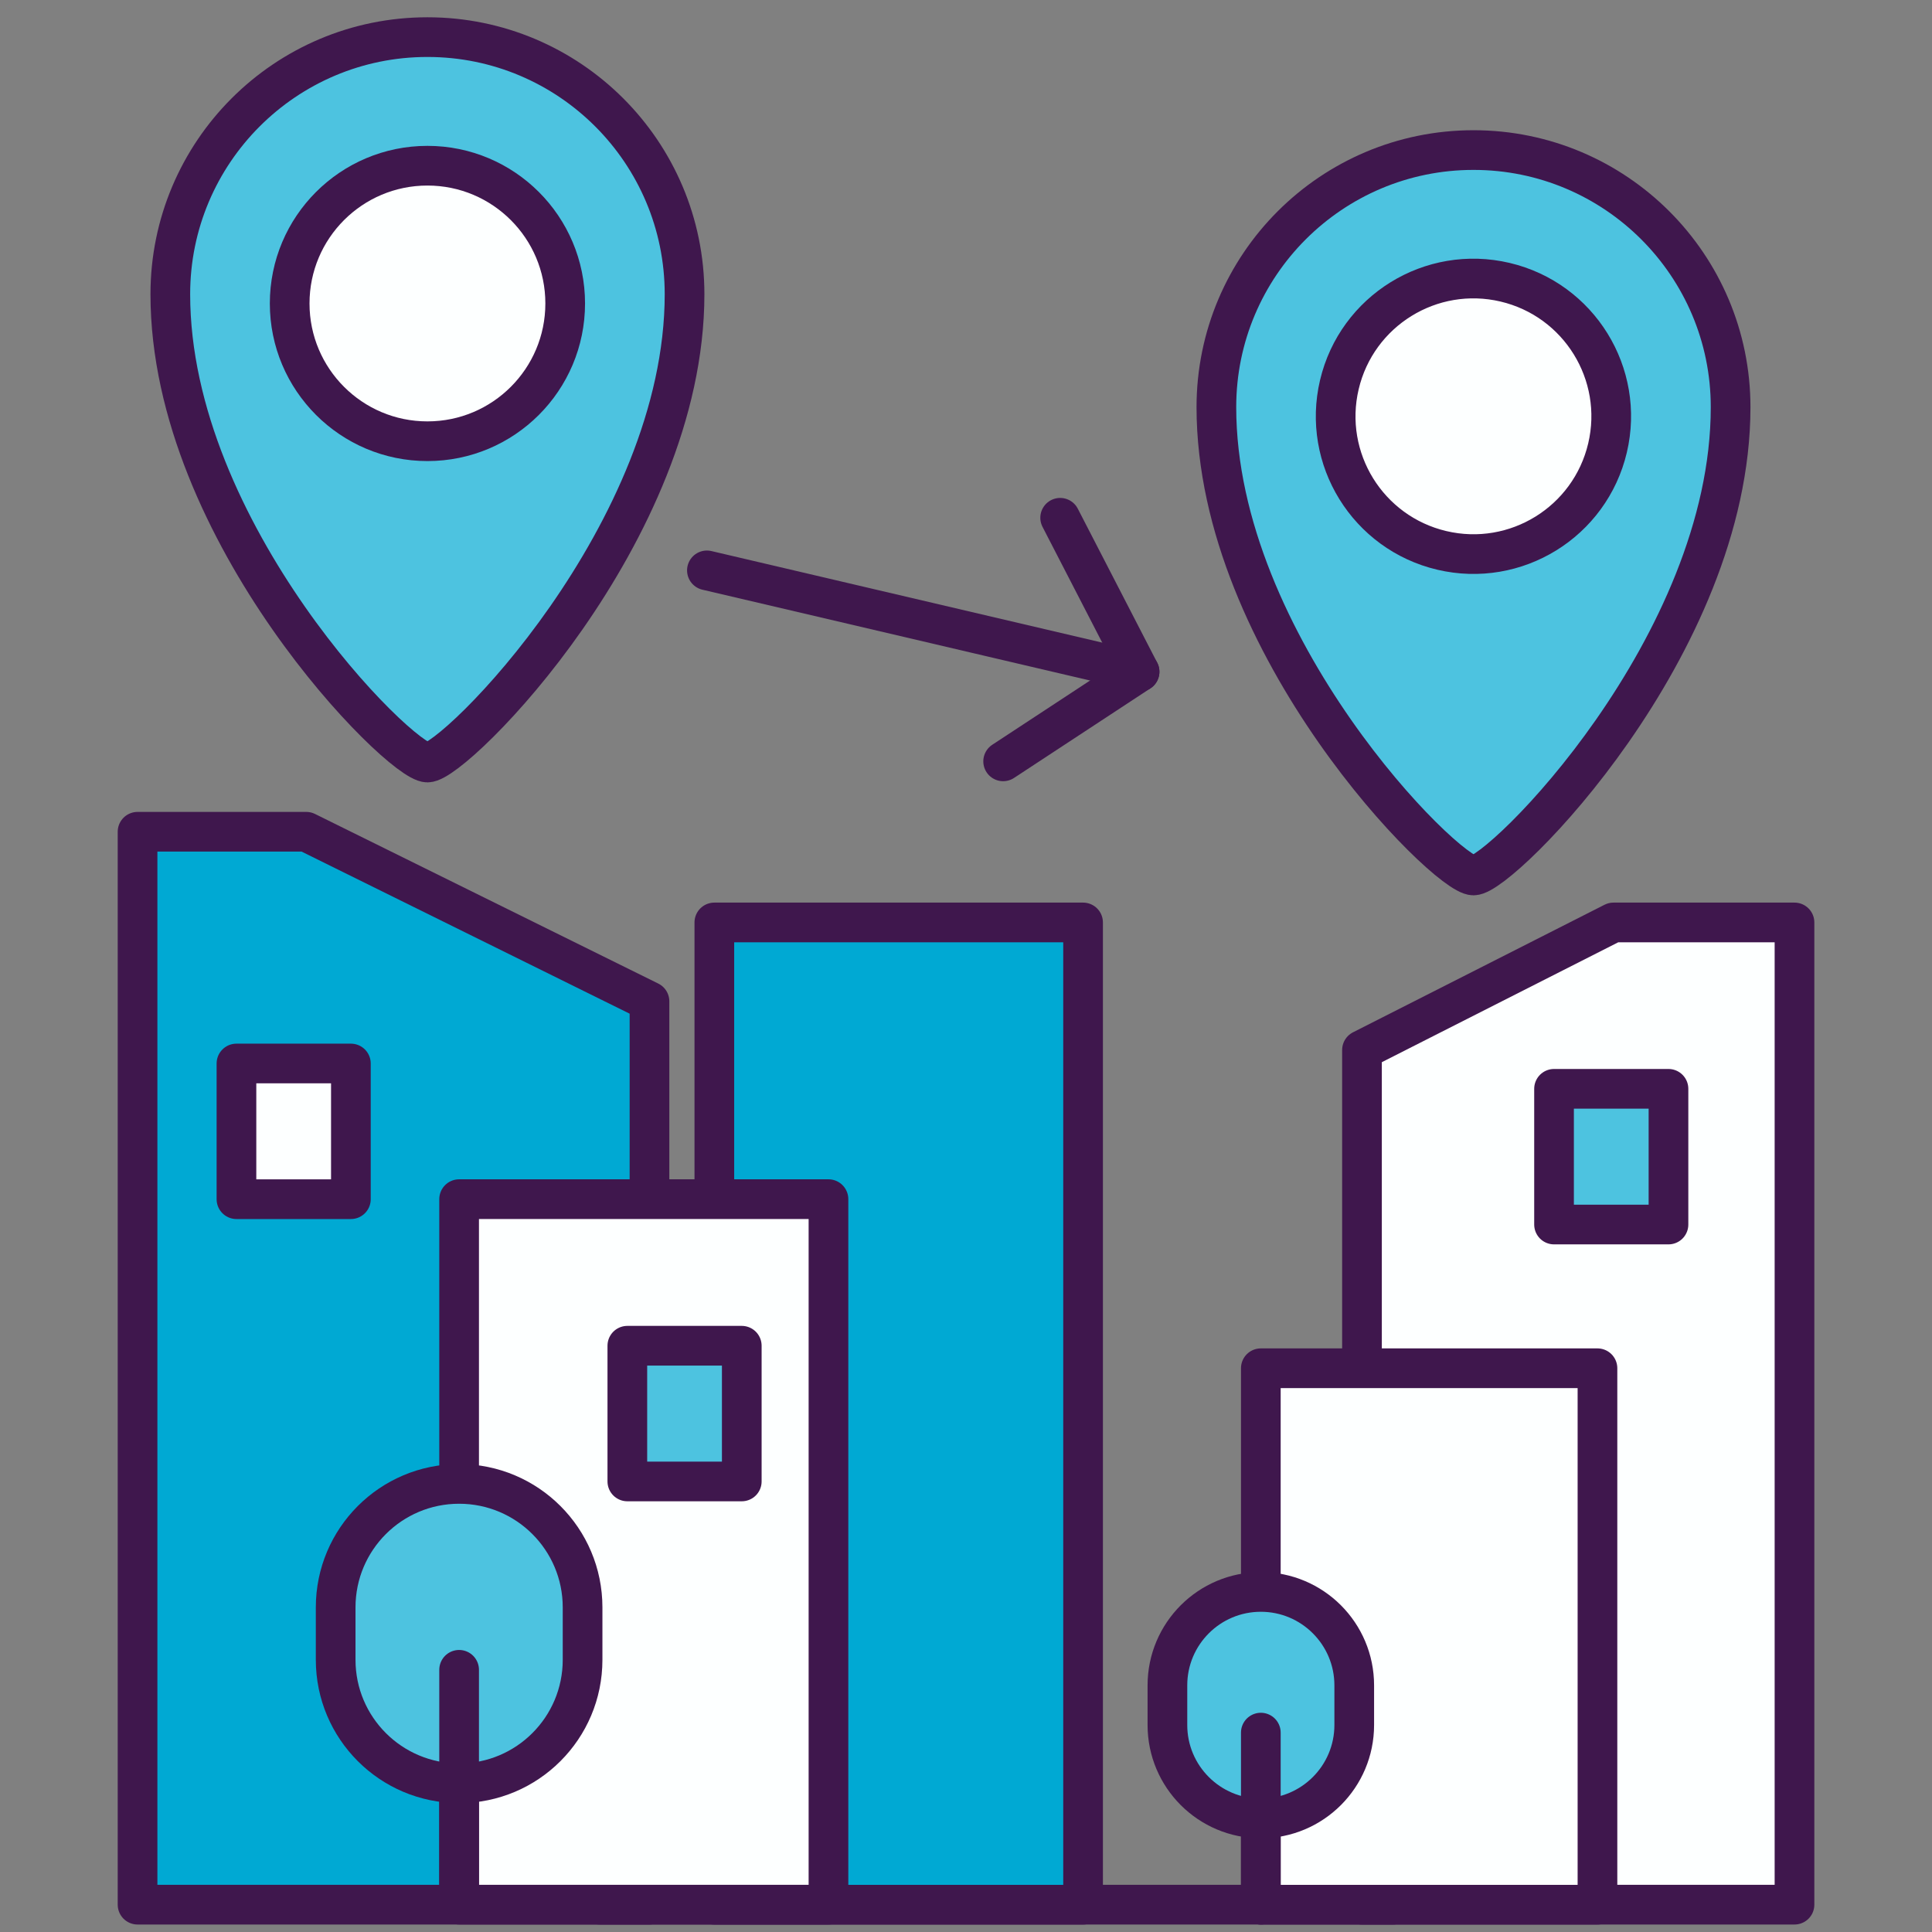 <?xml version="1.0" encoding="UTF-8"?>
<svg id="_Ñëîé_1" data-name="Ñëîé 1" xmlns="http://www.w3.org/2000/svg" viewBox="0 0 376.83 376.83">
  <rect x="0" y="0" width="376.83" height="376.83" fill="#808080" stroke="none"/>
  <defs>
    <style>
      .cls-1 {
        fill: #7ffac3;
      }

      .cls-1, .cls-2, .cls-3, .cls-4, .cls-5 {
        stroke: #3f174d;
        stroke-linecap: round;
        stroke-linejoin: round;
        stroke-width: 7.74px;
      }

      .cls-2 {
        fill: #fdffff;
      }

      .cls-3 {
        fill: #00a9d3;
      }

      .cls-4 {
        fill: none;
      }

      .cls-5 {
        fill: #4dc3e0;
      }
    </style>
  </defs>
  <line class="cls-4" x1="116.96" y1="371.5" x2="271.69" y2="371.5"/>
  <g>
    <polygon class="cls-3" points="126.68 371.5 26.83 371.5 26.83 162.23 59.73 162.23 126.68 195.31 126.68 371.5"/>
    <rect class="cls-3" x="139.33" y="179.92" width="71.92" height="191.59"/>
    <polygon class="cls-2" points="350.01 371.5 265.65 371.5 265.65 204.8 314.71 179.92 350.01 179.92 350.01 371.5"/>
    <rect class="cls-2" x="89.55" y="233.89" width="72.04" height="137.61"/>
    <rect class="cls-2" x="245.92" y="266.87" width="65.66" height="104.64"/>
    <g>
      <path class="cls-5" d="M133.52,57.39c0,46.57-44.78,91.34-50.15,91.34s-50.15-44.78-50.15-91.34c0-27.7,22.45-50.15,50.15-50.15s50.15,22.45,50.15,50.15Z"/>
      <circle class="cls-2" cx="83.37" cy="59.19" r="26.87"/>
    </g>
    <g>
      <path class="cls-5" d="M337.55,79.42c0,46.57-44.78,91.34-50.15,91.34s-50.15-44.78-50.15-91.34c0-27.7,22.45-50.15,50.15-50.15s50.15,22.45,50.15,50.15Z"/>
      <circle class="cls-2" cx="287.41" cy="81.21" r="26.87" transform="translate(142.33 342.27) rotate(-76.72)"/>
    </g>
    <g>
      <line class="cls-1" x1="137.88" y1="111.25" x2="222.27" y2="131.02"/>
      <polyline class="cls-4" points="206.78 100.99 222.27 131.02 195.66 148.5"/>
    </g>
    <path class="cls-5" d="M245.92,354.68h0c-10.06,0-18.22-8.16-18.22-18.22v-7.74c0-10.06,8.16-18.22,18.22-18.22h0c10.06,0,18.22,8.16,18.22,18.22v7.74c0,10.06-8.16,18.22-18.22,18.22Z"/>
    <line class="cls-2" x1="245.92" y1="371.5" x2="245.92" y2="337.94"/>
    <path class="cls-5" d="M89.55,347.82h0c-13.3,0-24.08-10.78-24.08-24.08v-10.23c0-13.3,10.78-24.08,24.08-24.08h0c13.3,0,24.08,10.78,24.08,24.08v10.23c0,13.3-10.78,24.08-24.08,24.08Z"/>
    <line class="cls-2" x1="89.55" y1="370.05" x2="89.55" y2="325.69"/>
    <rect class="cls-2" x="46.12" y="207.43" width="22.32" height="26.47"/>
    <rect class="cls-5" x="122.36" y="262.48" width="22.32" height="26.47"/>
    <rect class="cls-5" x="303.11" y="212.37" width="22.32" height="26.47"/>
  </g>
</svg>